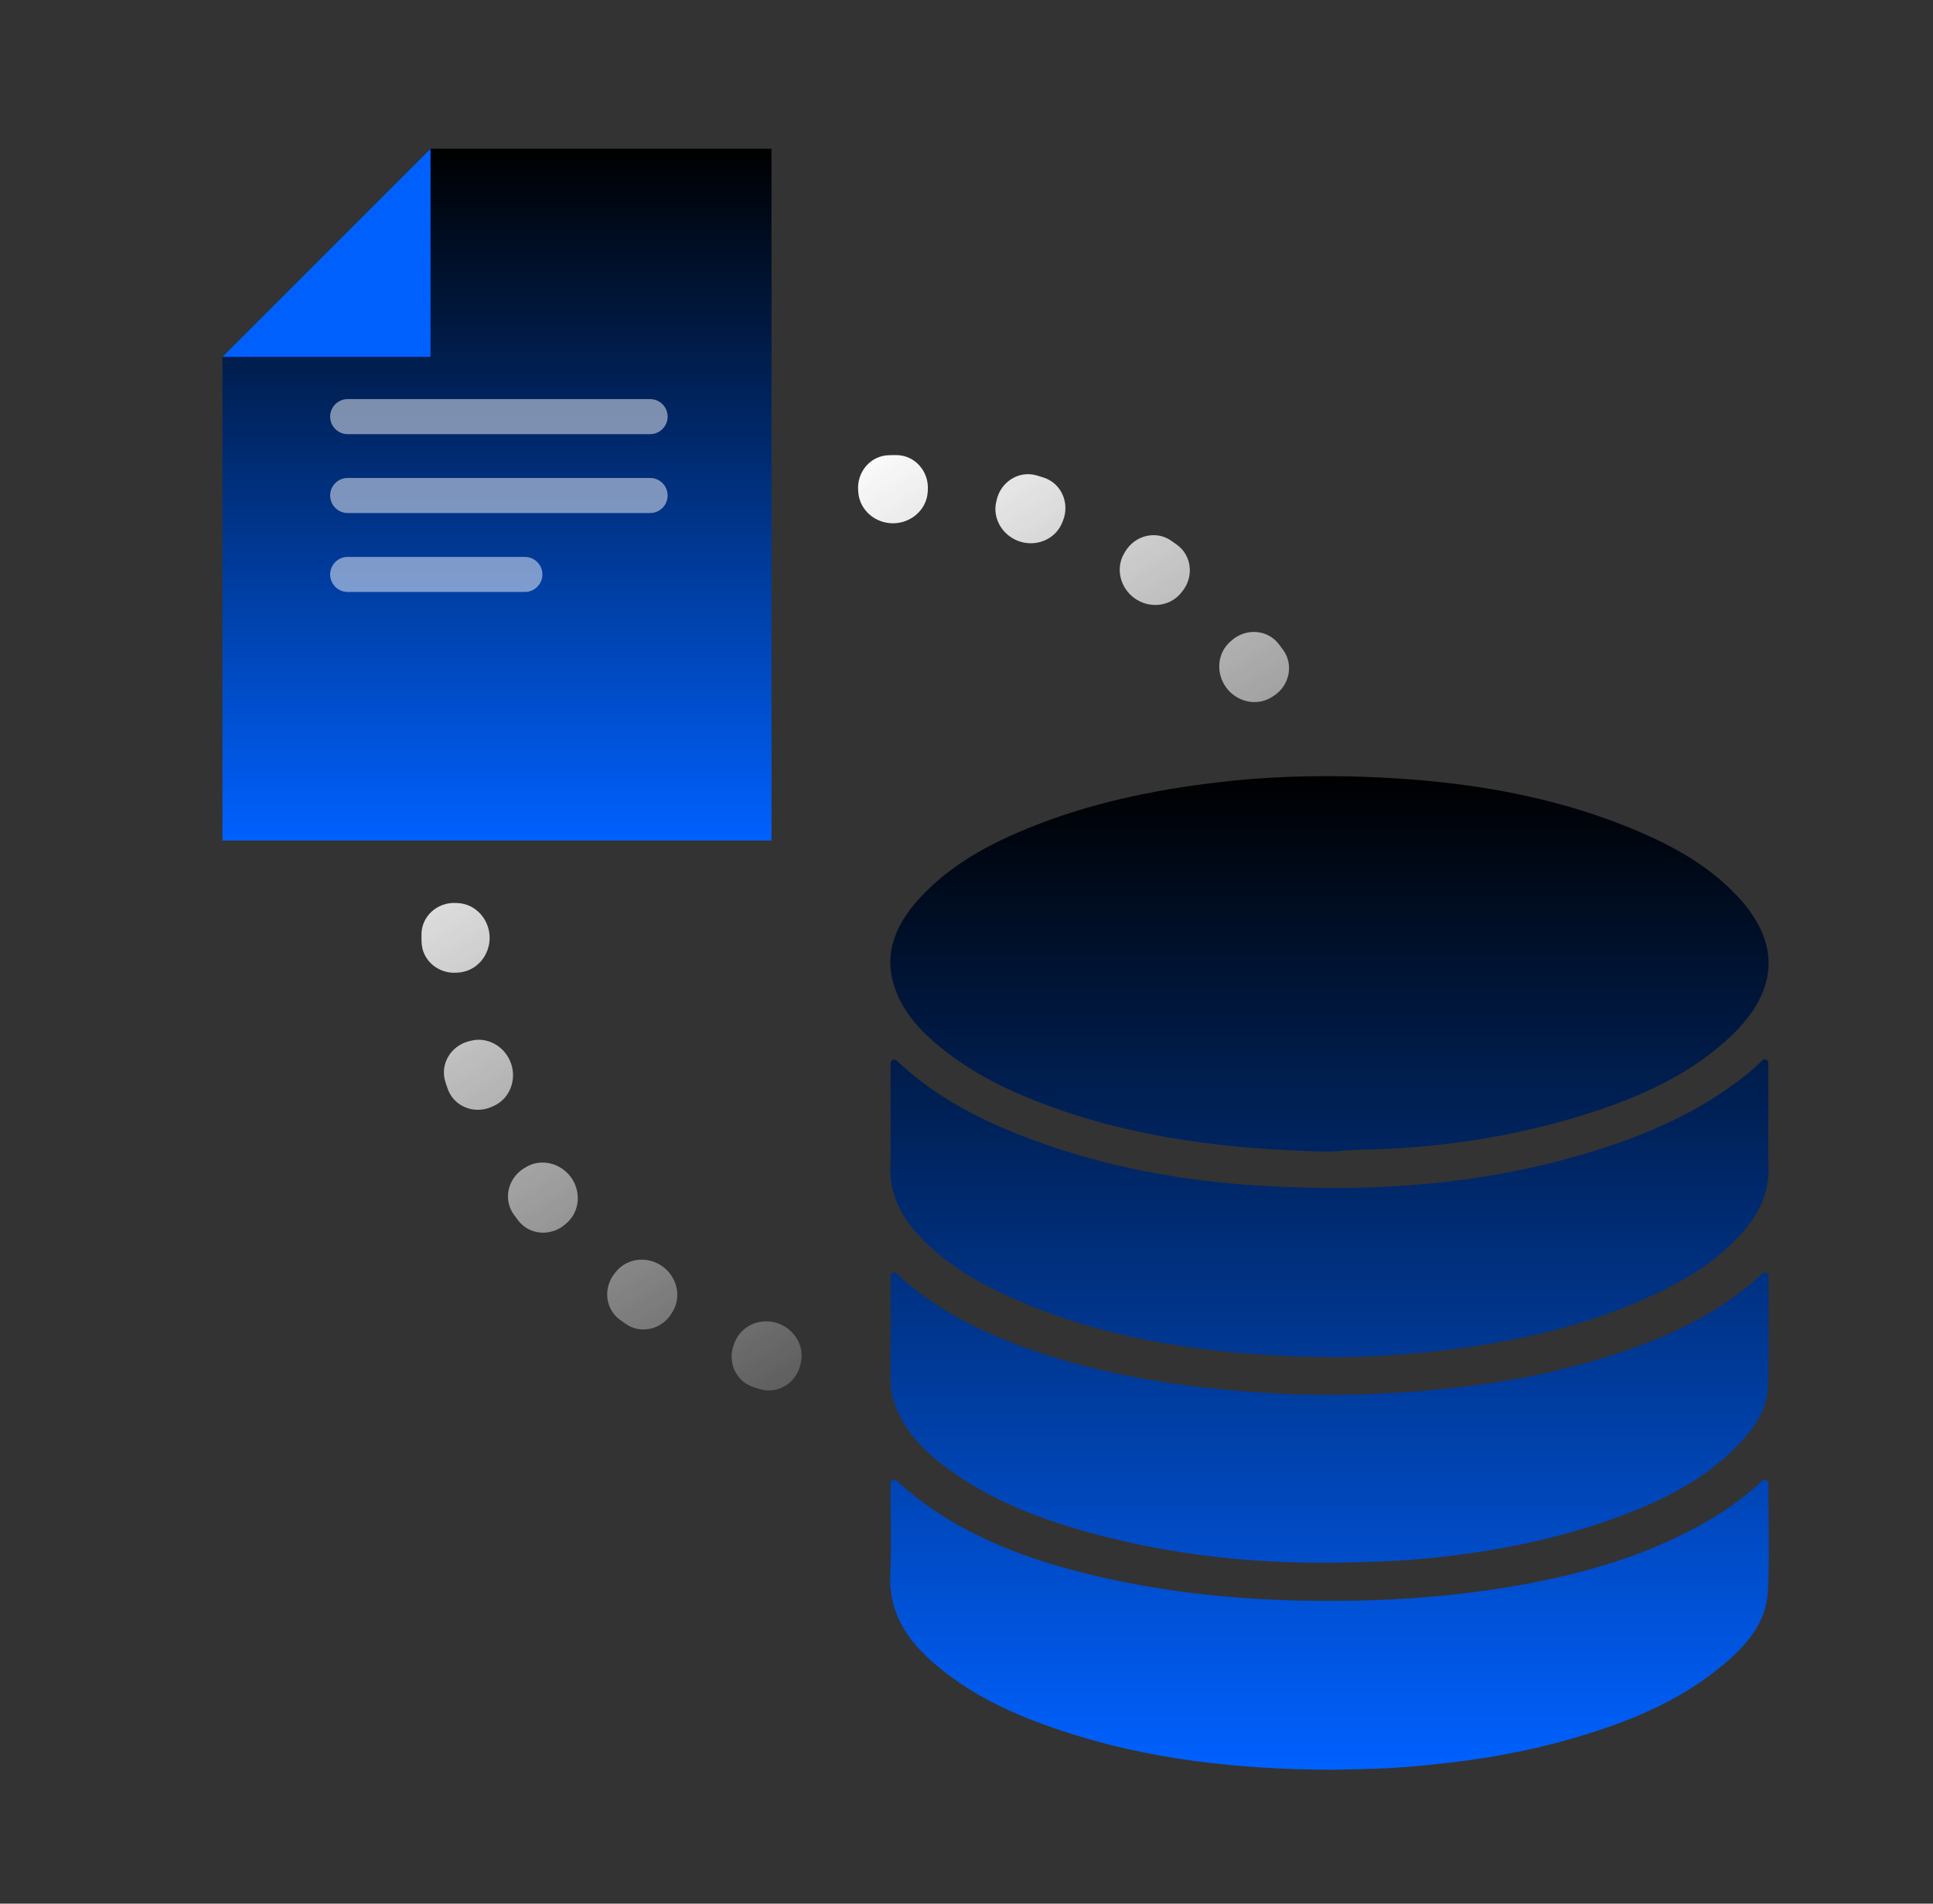 <svg width="65" height="64" viewBox="0 0 65 64" fill="none" xmlns="http://www.w3.org/2000/svg">
<rect x="0" y="0" width="65" height="64" fill="#333333" stroke="none"/>
<path fill-rule="evenodd" clip-rule="evenodd" d="M43.143 21.844C43.518 22.354 43.355 23.064 42.82 23.402L42.765 23.437C42.26 23.755 41.596 23.601 41.238 23.122C40.881 22.644 40.923 21.965 41.371 21.571L41.42 21.528C41.896 21.111 42.624 21.156 43.006 21.661C43.052 21.721 43.098 21.782 43.143 21.844ZM39.574 18.313C40.088 18.682 40.151 19.409 39.746 19.895L39.705 19.945C39.322 20.404 38.644 20.462 38.157 20.117C37.67 19.772 37.499 19.111 37.805 18.599L37.838 18.543C38.163 17.999 38.869 17.818 39.388 18.181C39.45 18.224 39.513 18.268 39.574 18.313ZM35.091 16.055C35.694 16.247 35.979 16.918 35.744 17.506L35.719 17.568C35.498 18.121 34.875 18.387 34.306 18.21C33.737 18.033 33.367 17.459 33.498 16.878L33.513 16.812C33.653 16.195 34.268 15.803 34.873 15.987C34.946 16.009 35.019 16.032 35.091 16.055ZM30.129 15.3C30.762 15.296 31.241 15.846 31.2 16.477L31.196 16.54C31.157 17.137 30.641 17.585 30.043 17.593C29.444 17.6 28.917 17.165 28.863 16.569L28.858 16.507C28.801 15.876 29.266 15.315 29.899 15.303C29.937 15.302 29.976 15.301 30.014 15.301C30.052 15.3 30.091 15.3 30.129 15.3ZM15.35 30.358C14.718 30.317 14.168 30.796 14.172 31.429C14.172 31.467 14.172 31.506 14.173 31.544C14.173 31.583 14.174 31.621 14.175 31.66C14.187 32.292 14.748 32.757 15.379 32.7L15.441 32.695C16.037 32.641 16.472 32.114 16.465 31.516C16.457 30.917 16.009 30.401 15.412 30.362L15.35 30.358ZM14.98 36.385C14.781 35.785 15.157 35.16 15.771 35.005L15.836 34.989C16.413 34.843 16.997 35.199 17.188 35.763C17.38 36.328 17.129 36.956 16.582 37.191L16.52 37.218C15.938 37.468 15.26 37.2 15.053 36.602C15.028 36.53 15.004 36.458 14.98 36.385ZM17.285 40.844C16.91 40.335 17.073 39.624 17.608 39.286L17.663 39.252C18.168 38.933 18.833 39.088 19.19 39.566C19.547 40.044 19.506 40.724 19.057 41.117L19.008 41.16C18.532 41.577 17.804 41.532 17.422 41.028C17.376 40.967 17.33 40.906 17.285 40.844ZM20.854 44.376C20.34 44.006 20.277 43.28 20.682 42.794L20.724 42.743C21.106 42.285 21.784 42.226 22.271 42.572C22.758 42.917 22.929 43.577 22.623 44.09L22.59 44.146C22.265 44.689 21.559 44.87 21.04 44.508C20.978 44.464 20.916 44.42 20.854 44.376ZM25.337 46.634C24.734 46.441 24.449 45.77 24.684 45.183L24.71 45.12C24.931 44.567 25.553 44.301 26.122 44.478C26.691 44.655 27.061 45.23 26.93 45.811L26.915 45.876C26.776 46.494 26.16 46.885 25.555 46.702C25.482 46.679 25.41 46.657 25.337 46.634Z" fill="url(#paint0_linear_240_3052)"/>
<path fill-rule="evenodd" clip-rule="evenodd" d="M45.059 38.693C44.936 38.701 44.814 38.71 44.692 38.717C41.447 38.65 38.252 38.29 35.191 37.152C33.806 36.637 32.497 35.983 31.378 35.003C30.874 34.562 30.441 34.059 30.176 33.44C29.651 32.213 30.048 31.167 30.885 30.239C31.929 29.082 33.272 28.363 34.699 27.792C36.681 27 38.753 26.567 40.872 26.311C42.542 26.109 44.216 26.057 45.891 26.117C49.091 26.231 52.222 26.71 55.183 27.989C56.315 28.478 57.38 29.085 58.261 29.962C60.025 31.718 59.794 33.44 58.007 35.018C56.57 36.288 54.835 37.009 53.019 37.555C50.675 38.26 48.272 38.601 45.826 38.653C45.57 38.658 45.315 38.675 45.059 38.693ZM29.947 35.867V37.778H29.945C29.945 37.921 29.947 38.063 29.949 38.206C29.954 38.519 29.958 38.832 29.941 39.144C29.889 40.098 30.279 40.864 30.906 41.545C31.845 42.556 33.025 43.207 34.276 43.744C37.207 45.003 40.306 45.466 43.468 45.598C45.108 45.666 46.749 45.604 48.384 45.416C50.699 45.153 52.962 44.679 55.108 43.755C56.39 43.203 57.605 42.539 58.551 41.484C59.133 40.836 59.509 40.106 59.469 39.202C59.451 38.791 59.455 38.38 59.46 37.969C59.462 37.788 59.464 37.606 59.464 37.425L59.464 37.032C59.464 36.639 59.464 36.247 59.462 35.854C59.462 35.842 59.463 35.829 59.463 35.817C59.466 35.737 59.469 35.65 59.373 35.621C59.306 35.601 59.258 35.65 59.212 35.697C59.2 35.71 59.187 35.723 59.174 35.734C59.131 35.772 59.089 35.811 59.047 35.85C58.963 35.927 58.879 36.005 58.791 36.077C57.2 37.369 55.354 38.169 53.407 38.756C49.814 39.841 46.131 40.091 42.401 39.865C39.771 39.706 37.206 39.24 34.734 38.326C33.089 37.716 31.535 36.94 30.236 35.735C30.226 35.726 30.216 35.716 30.206 35.705C30.159 35.656 30.108 35.603 30.036 35.629C29.942 35.663 29.945 35.754 29.946 35.835C29.947 35.846 29.947 35.856 29.947 35.867ZM44.672 52.538C42.088 52.555 39.539 52.28 37.038 51.633C35.285 51.179 33.59 50.575 32.094 49.534C31.261 48.955 30.514 48.281 30.125 47.307C30.009 47.019 29.944 46.724 29.946 46.41C29.949 45.779 29.948 45.148 29.948 44.517C29.948 44.044 29.947 43.571 29.948 43.098C29.948 43.076 29.946 43.052 29.945 43.028C29.937 42.934 29.929 42.834 30.03 42.79C30.114 42.754 30.171 42.819 30.226 42.881C30.243 42.901 30.26 42.921 30.278 42.937C31.499 44.032 32.936 44.754 34.469 45.306C36.576 46.064 38.757 46.481 40.982 46.701C42.514 46.852 44.05 46.93 45.588 46.884C48.431 46.799 51.244 46.482 53.971 45.636C55.881 45.045 57.692 44.255 59.188 42.886C59.198 42.877 59.208 42.866 59.218 42.856C59.265 42.808 59.314 42.758 59.389 42.789C59.469 42.823 59.468 42.903 59.467 42.974L59.467 42.999C59.467 43.333 59.469 43.667 59.471 44.001C59.477 44.896 59.483 45.792 59.446 46.685C59.418 47.336 59.063 47.893 58.628 48.381C57.516 49.628 56.078 50.374 54.539 50.952C52.423 51.749 50.221 52.174 47.972 52.395C46.906 52.5 45.837 52.518 44.771 52.537L44.674 52.538H44.672ZM35.666 58.176C38.591 59.153 41.618 59.488 44.849 59.5L44.848 59.499C45.027 59.493 45.217 59.489 45.416 59.485C45.958 59.473 46.562 59.46 47.164 59.414C49.024 59.272 50.862 59.011 52.66 58.507C54.597 57.963 56.453 57.243 58.002 55.921C58.748 55.285 59.391 54.541 59.447 53.523C59.492 52.698 59.483 51.87 59.473 51.043C59.469 50.697 59.465 50.352 59.465 50.006C59.465 49.992 59.466 49.977 59.467 49.961C59.47 49.884 59.474 49.8 59.392 49.76C59.309 49.72 59.256 49.777 59.207 49.831C59.193 49.845 59.18 49.86 59.166 49.872C58.609 50.367 58.008 50.804 57.358 51.174C55.391 52.297 53.25 52.913 51.032 53.303C48.627 53.726 46.205 53.863 43.763 53.812C41.284 53.761 38.838 53.486 36.435 52.881C34.152 52.307 32.005 51.442 30.224 49.85C30.213 49.841 30.203 49.83 30.192 49.819C30.146 49.772 30.097 49.721 30.023 49.759C29.94 49.801 29.944 49.884 29.947 49.962C29.948 49.976 29.948 49.991 29.948 50.005C29.947 50.323 29.951 50.642 29.954 50.961C29.96 51.621 29.967 52.282 29.937 52.941C29.882 54.172 30.46 55.078 31.332 55.852C32.588 56.968 34.09 57.65 35.666 58.176Z" fill="url(#paint1_linear_240_3052)"/>
<path d="M14.477 5L7.48 11.998V28.259H25.943V5H14.477Z" fill="url(#paint2_linear_240_3052)"/>
<path d="M14.477 11.998V5L7.48 11.998H14.477Z" fill="#0061FF"/>
<path opacity="0.5" fill-rule="evenodd" clip-rule="evenodd" d="M11.102 14.007C11.102 13.681 11.366 13.417 11.691 13.417H21.86C22.186 13.417 22.45 13.681 22.45 14.007C22.45 14.332 22.186 14.596 21.86 14.596H11.691C11.366 14.596 11.102 14.332 11.102 14.007Z" fill="#FAFBFC"/>
<path opacity="0.5" fill-rule="evenodd" clip-rule="evenodd" d="M11.102 16.659C11.102 16.333 11.366 16.069 11.691 16.069H21.86C22.186 16.069 22.45 16.333 22.45 16.659C22.45 16.985 22.186 17.248 21.86 17.248H11.691C11.366 17.248 11.102 16.985 11.102 16.659Z" fill="#FAFBFC"/>
<path opacity="0.5" fill-rule="evenodd" clip-rule="evenodd" d="M11.102 19.312C11.102 18.987 11.366 18.723 11.691 18.723H17.649C17.975 18.723 18.239 18.987 18.239 19.312C18.239 19.638 17.975 19.902 17.649 19.902H11.691C11.366 19.902 11.102 19.638 11.102 19.312Z" fill="#FAFBFC"/>
<defs>
<linearGradient id="paint0_linear_240_3052" x1="22.609" y1="18.831" x2="38.388" y2="43.275" gradientUnits="userSpaceOnUse">
<stop stop-color="white"/>
<stop offset="1" stop-color="white" stop-opacity="0.1"/>
</linearGradient>
<linearGradient id="paint1_linear_240_3052" x1="44.707" y1="26.094" x2="44.707" y2="59.5" gradientUnits="userSpaceOnUse">
<stop/>
<stop offset="1" stop-color="#0061FF"/>
</linearGradient>
<linearGradient id="paint2_linear_240_3052" x1="16.712" y1="5" x2="16.712" y2="28.259" gradientUnits="userSpaceOnUse">
<stop/>
<stop offset="1" stop-color="#0061FF"/>
</linearGradient>
</defs>
</svg>
